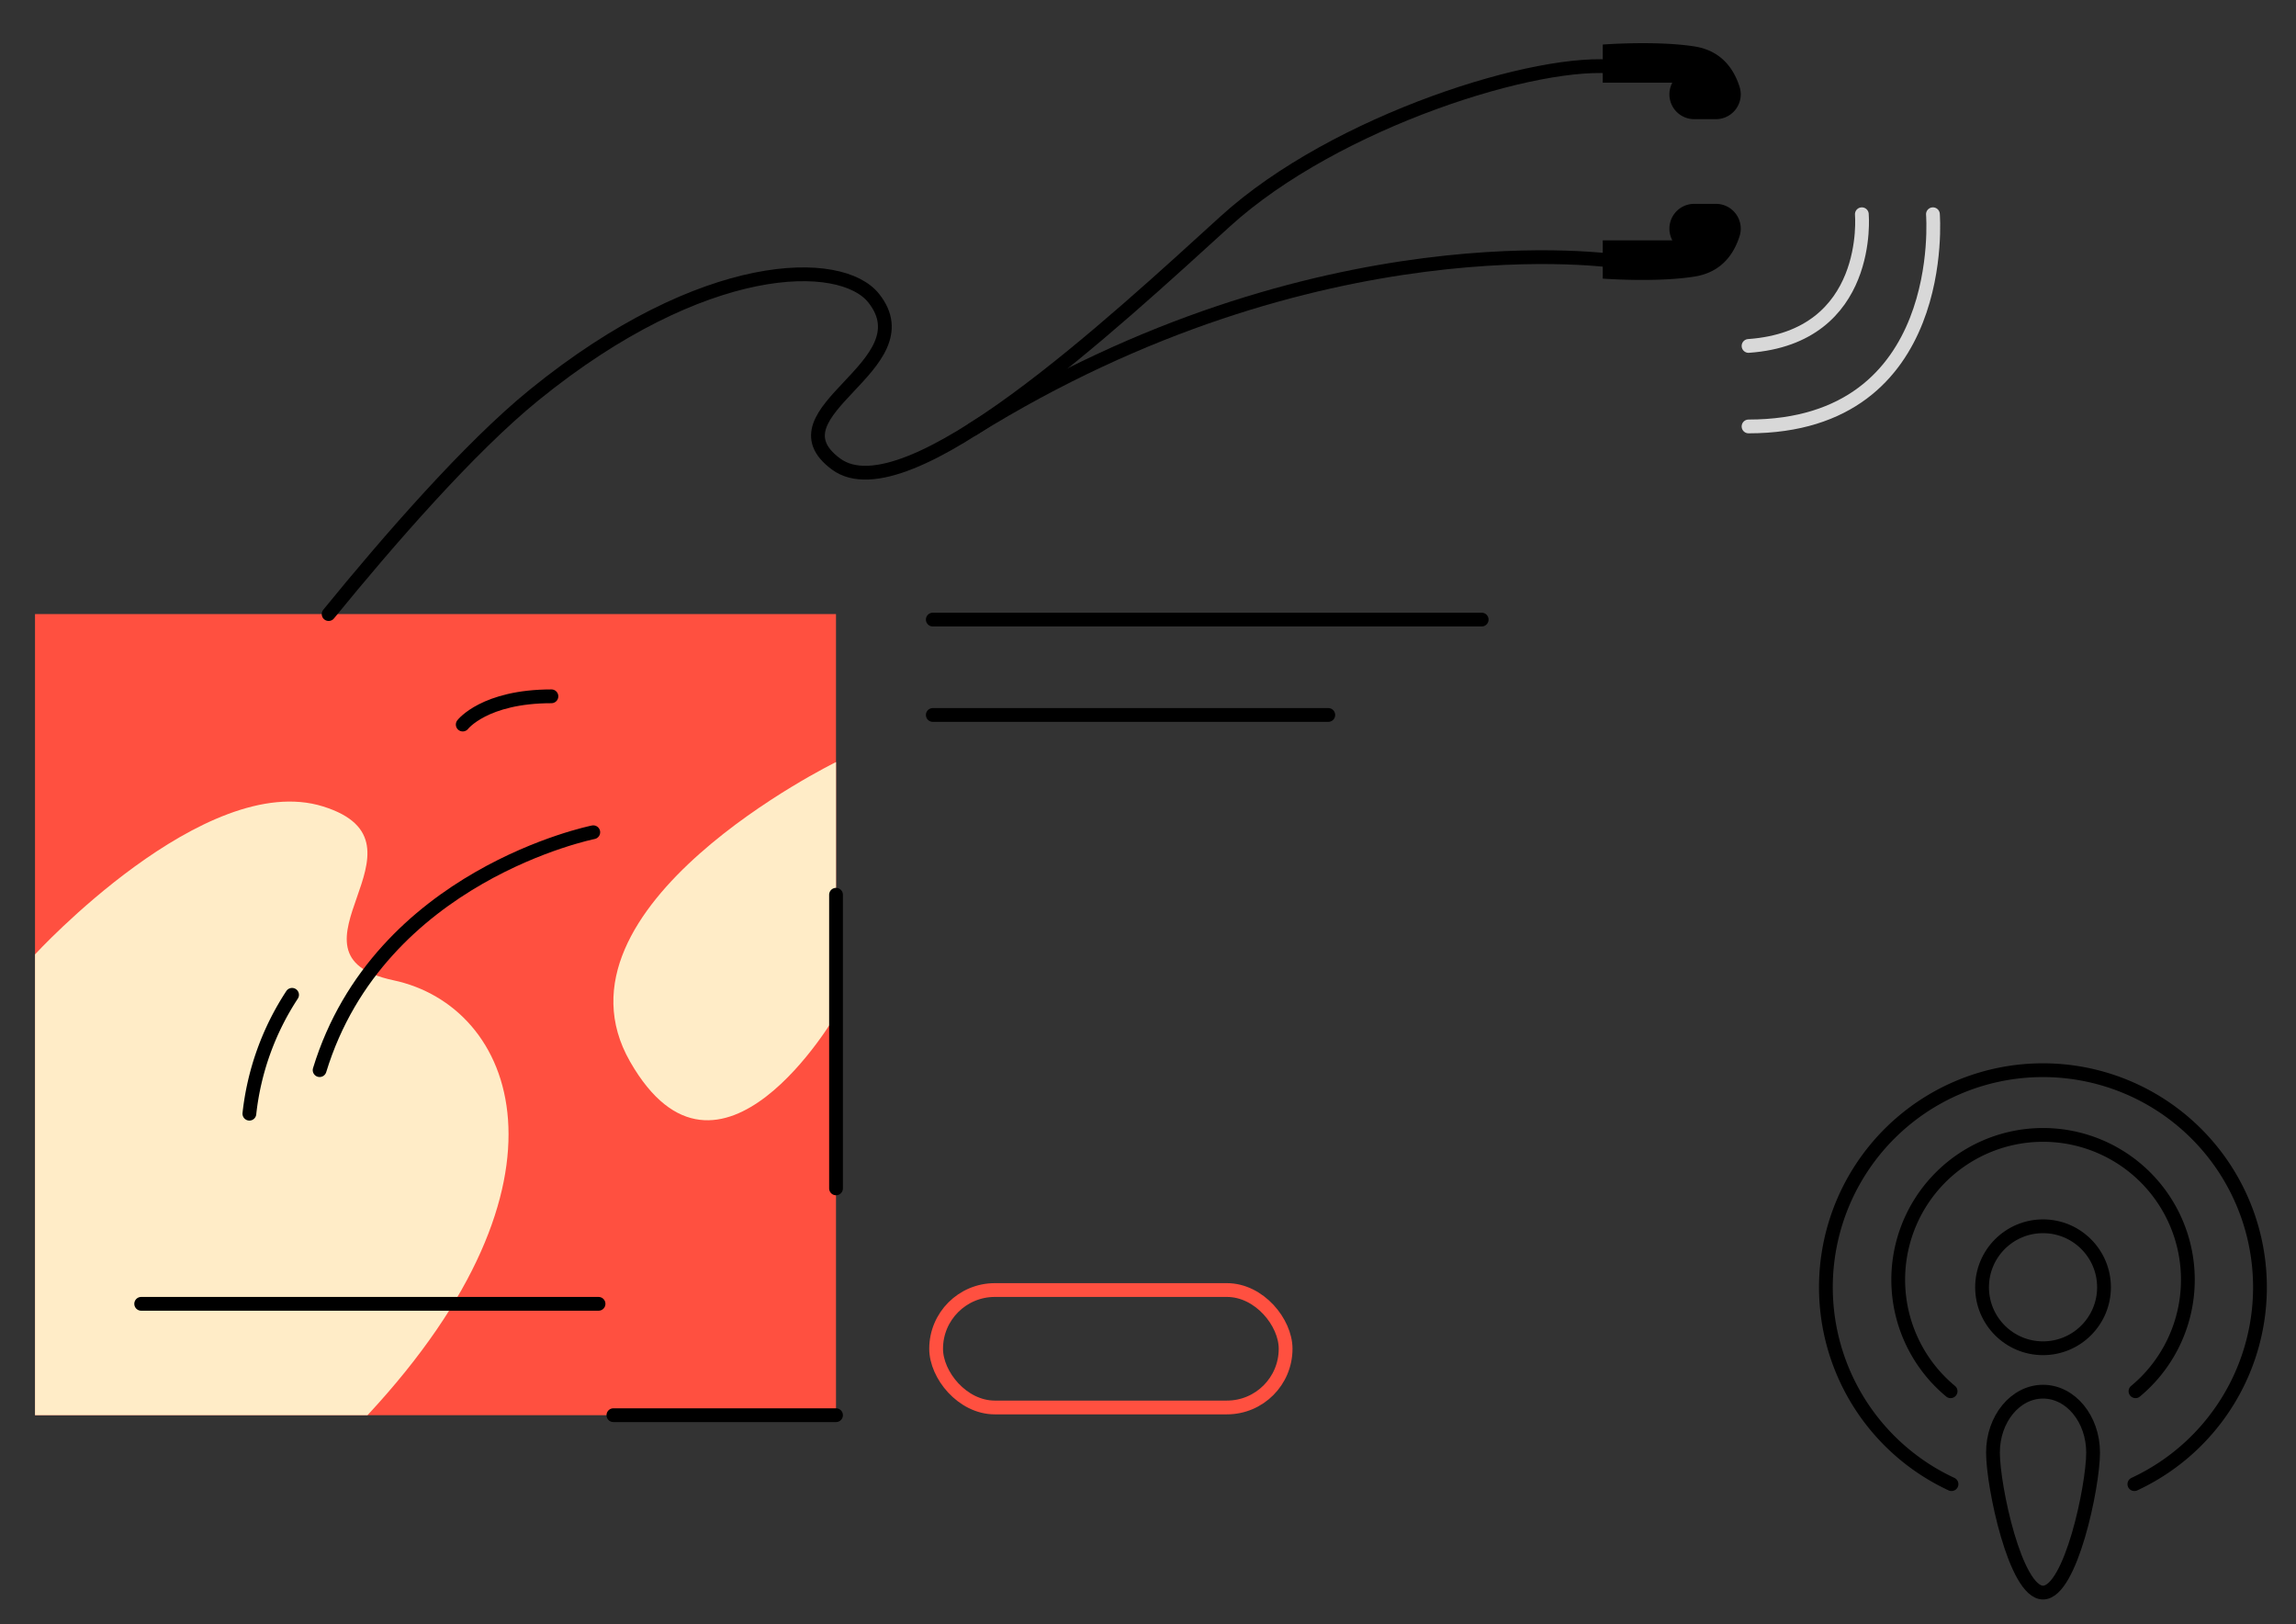 <?xml version="1.0" encoding="UTF-8"?> <svg xmlns="http://www.w3.org/2000/svg" id="Layer_2" data-name="Layer 2" viewBox="0 0 833.29 589.36"><rect x="0" y="0" width="833.29" height="589.36" fill="#333333" stroke="none"/> <defs> <style>.cls-1{fill:#ff5040;}.cls-2{fill:#ffecc7;}.cls-3,.cls-4,.cls-5{fill:none;stroke-linecap:round;stroke-linejoin:round;stroke-width:5px;}.cls-3{stroke:#000;}.cls-4{stroke:#d8d8d8;}.cls-5{stroke:#ff5040;}</style> </defs> <title>6Artboard 10</title> <rect class="cls-1" x="12.71" y="222.83" width="290.7" height="290.7"></rect> <path class="cls-2" d="M12.71,346.32s61.63-67.1,104.56-53.68-18.79,53.68,25.5,63.07,69.78,72.74-9.39,157.82H12.71Z"></path> <path class="cls-2" d="M303.42,276.53s-107,52.34-74.75,108.7,74.75-17.05,74.75-17.05Z"></path> <path class="cls-3" d="M119.27,222.83c21.81-26.75,51.14-60.48,74.63-79.54,61.58-50,111.42-50,123.22-35.06,19.43,24.54-39.24,41.24-13.71,60.14s101.22-51.63,141.33-88.09S559,20.72,586.94,24.37"></path> <path class="cls-3" d="M587,94.86S478.37,78,353.11,155.72"></path> <path d="M581.69,16.16V30h25.25a9,9,0,0,0,8,13.24h7.83a9,9,0,0,0,9-9,9.34,9.34,0,0,0-.4-2.67c-2-6.28-6.35-13.06-16.19-14.69C601.27,14.67,581.69,16.16,581.69,16.16Z"></path> <path d="M581.69,101.1V87.21h25.25a9,9,0,0,1,8-13.24h7.83a9,9,0,0,1,9,9,9.23,9.23,0,0,1-.4,2.67c-2,6.28-6.35,13.06-16.19,14.69C601.27,102.59,581.69,101.1,581.69,101.1Z"></path> <path class="cls-4" d="M675.72,77.74s4,44.59-41.12,47.79"></path> <path class="cls-4" d="M701.52,77.74s6.26,77-66.92,77"></path> <line class="cls-3" x1="338.54" y1="224.83" x2="537.75" y2="224.83"></line> <line class="cls-3" x1="338.54" y1="259.44" x2="482.08" y2="259.44"></line> <rect class="cls-5" x="339.75" y="468.12" width="126.84" height="42.61" rx="21.3"></rect> <circle class="cls-3" cx="741.48" cy="467.11" r="22.13"></circle> <path class="cls-3" d="M707.93,504.84a52.56,52.56,0,1,1,67.11,0"></path> <path class="cls-3" d="M708.26,538.55a78.77,78.77,0,1,1,66.37,0"></path> <path class="cls-3" d="M759.65,527.11c0,12.23-8.13,50.79-18.17,50.79s-18.17-38.56-18.17-50.79S731.45,505,741.48,505,759.65,514.89,759.65,527.11Z"></path> <line class="cls-3" x1="222.62" y1="513.53" x2="303.42" y2="513.53"></line> <line class="cls-3" x1="303.42" y1="324.68" x2="303.42" y2="431.23"></line> <path class="cls-3" d="M215.32,302S137.66,317.5,116,388.32"></path> <path class="cls-3" d="M106,361a98,98,0,0,0-15.49,43.12"></path> <path class="cls-3" d="M167.94,262.92s7.89-10.25,32.19-10.25"></path> <line class="cls-3" x1="51.24" y1="473.12" x2="217.23" y2="473.12"></line> </svg> 